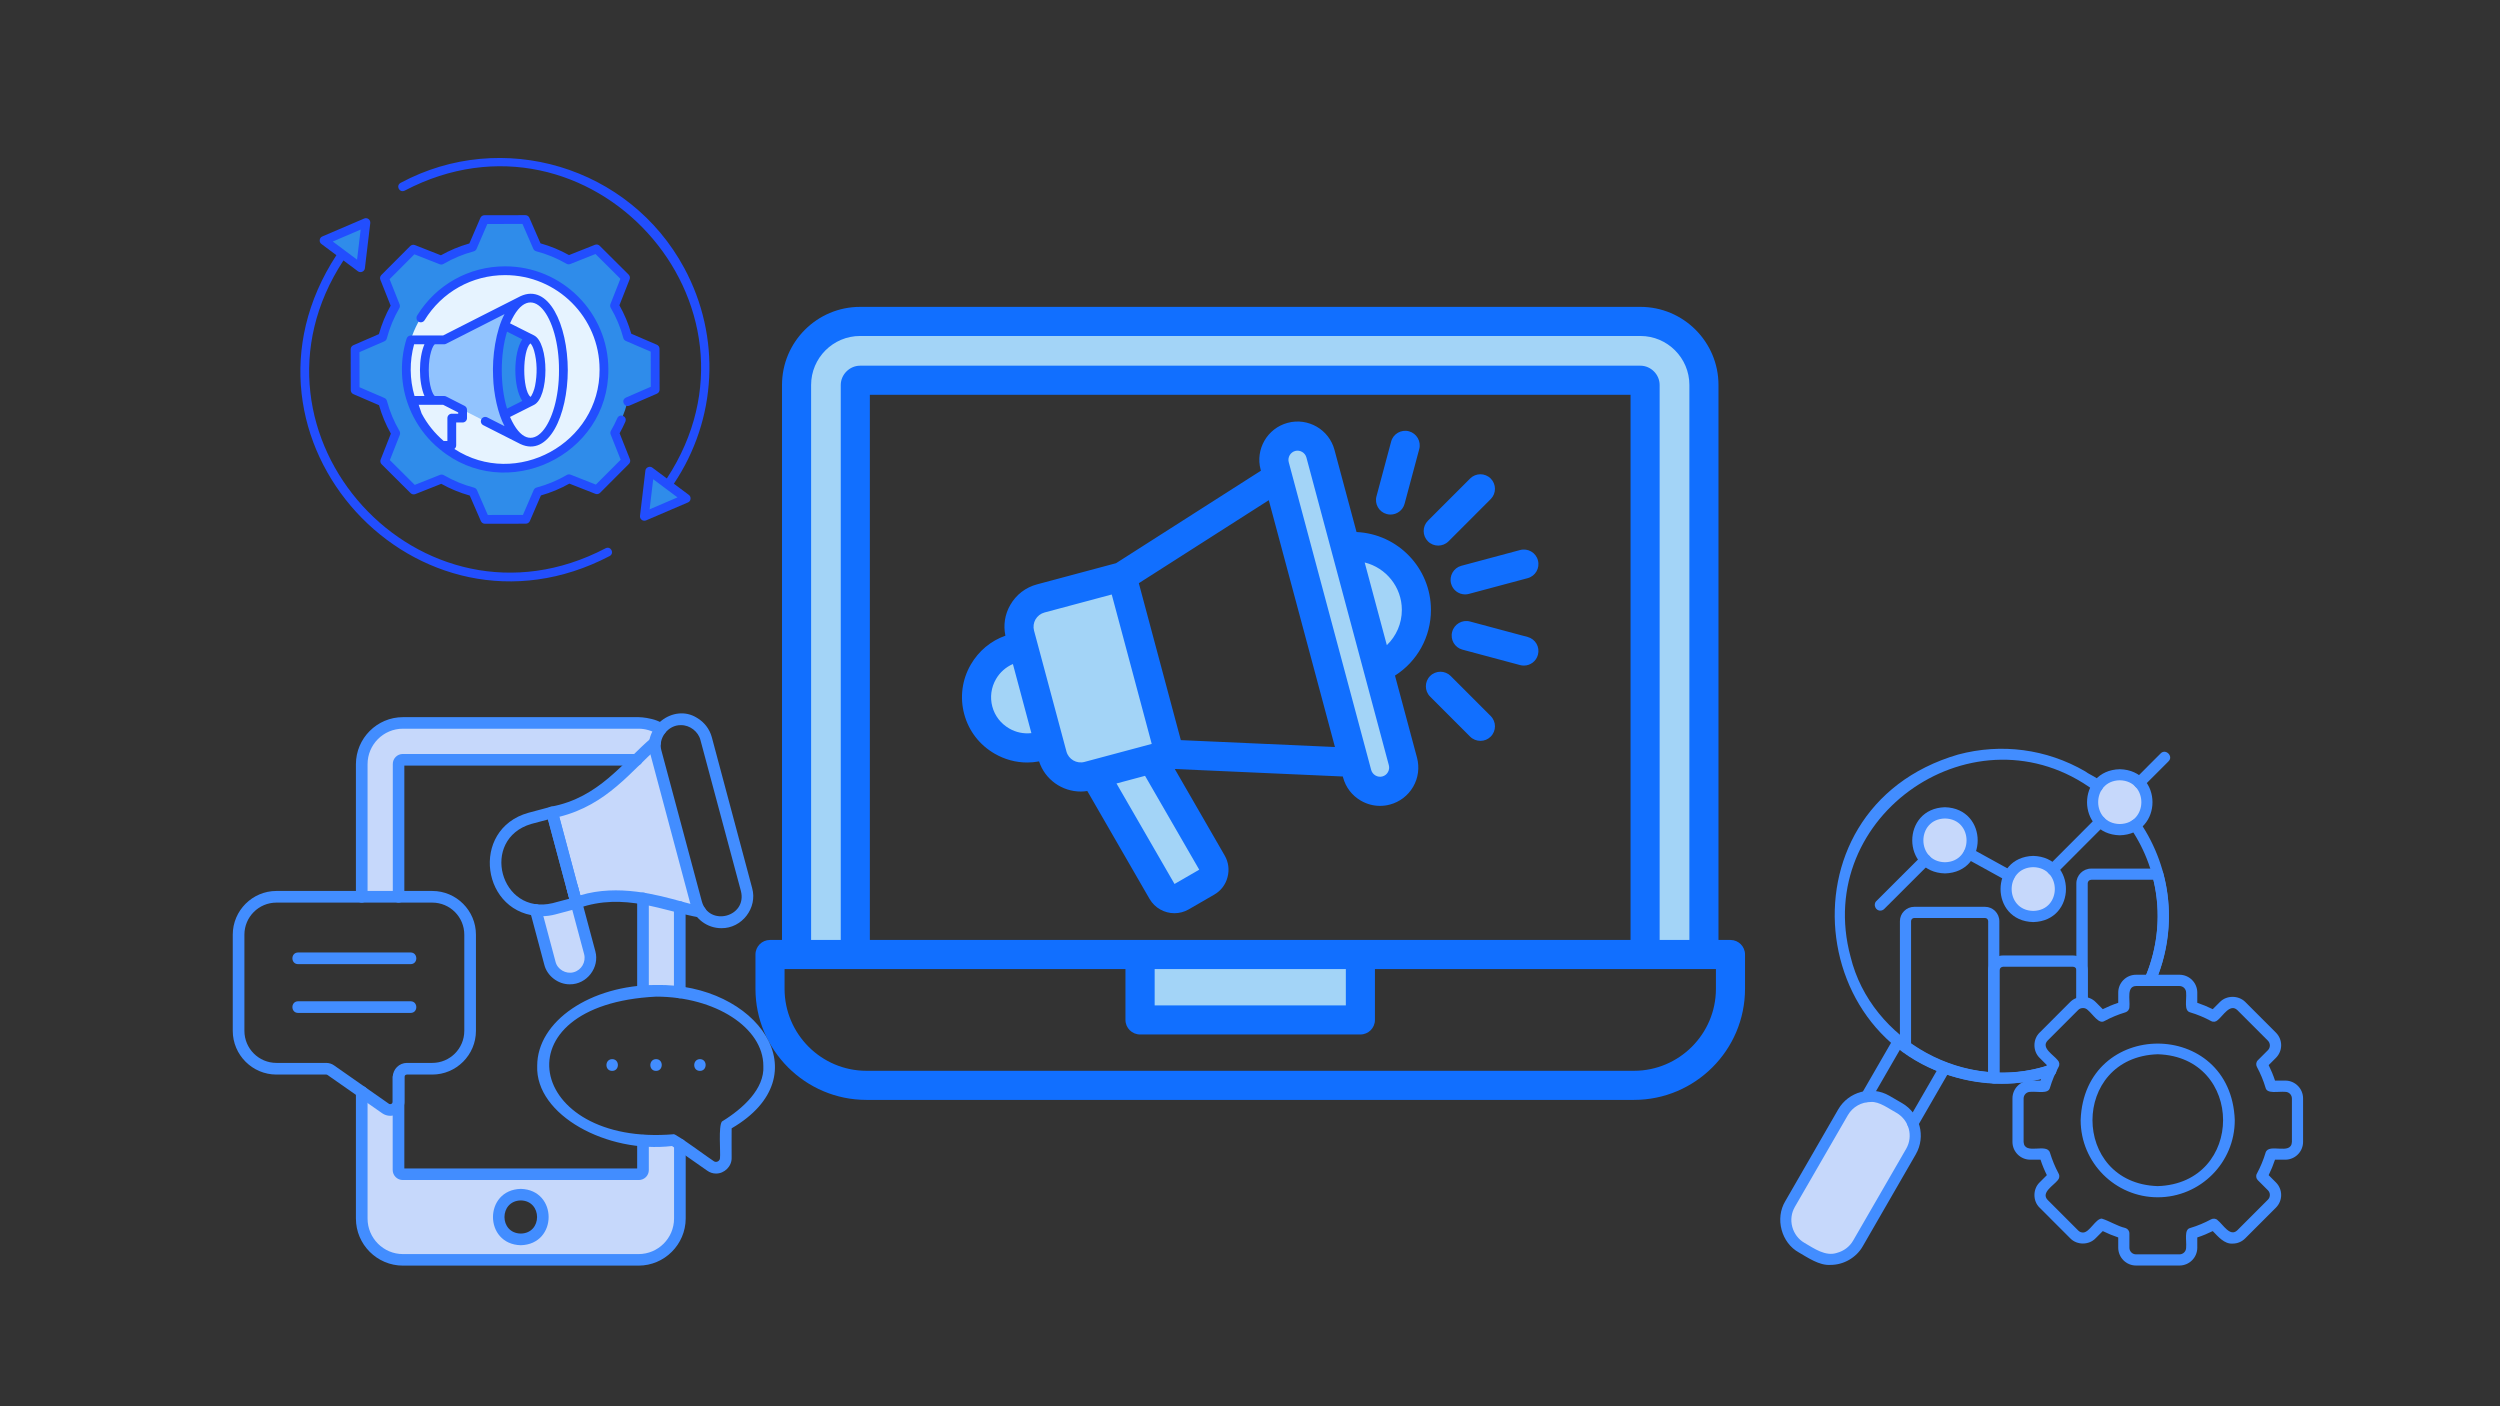 <svg xmlns="http://www.w3.org/2000/svg" xmlns:xlink="http://www.w3.org/1999/xlink" width="1920" zoomAndPan="magnify" viewBox="0 0 1440 810" height="1080" preserveAspectRatio="xMidYMid meet" version="1.0"><rect x="0" y="0" width="1440" height="810" fill="#333333" stroke="none"/><defs><clipPath id="f0ab06c0ef"><path d="M 435.141 176.402 L 1005.141 176.402 L 1005.141 633.902 L 435.141 633.902 Z M 435.141 176.402 " clip-rule="nonzero"/></clipPath><clipPath id="e25548d396"><path d="M 1159 561 L 1326.582 561 L 1326.582 729 L 1159 729 Z M 1159 561 " clip-rule="nonzero"/></clipPath><clipPath id="bc39f8a013"><path d="M 134.055 513 L 275 513 L 275 643 L 134.055 643 Z M 134.055 513 " clip-rule="nonzero"/></clipPath></defs><path fill="#a3d4f7" d="M 495.398 215.113 C 491.852 215.113 488.746 218.199 488.746 221.75 L 488.746 545.883 L 462.727 545.883 L 462.727 221.75 C 462.727 203.73 477.375 189.055 495.398 189.055 L 944.883 189.055 C 962.906 189.055 977.555 203.73 977.555 221.75 L 977.555 545.883 L 951.484 545.883 L 951.484 221.75 C 951.484 218.207 948.438 215.113 944.883 215.113 Z M 779.672 553.711 L 779.672 583.566 L 660.613 583.566 L 660.613 553.711 Z M 787.133 319.648 L 779.781 317.824 L 796.449 380.059 L 801.906 374.836 C 808.332 368.688 811.93 360.215 811.93 351.309 C 811.93 336.309 801.652 323.242 787.133 319.648 Z M 594.57 426.719 L 599.742 426.145 L 586.406 376.309 L 581.645 378.383 C 576.664 380.551 572.523 384.219 569.805 388.934 C 566.445 394.762 565.52 401.621 567.25 408.121 C 568.988 414.656 573.238 420.094 579.082 423.473 C 583.785 426.195 589.176 427.32 594.57 426.719 Z M 661.703 441.676 L 636.312 448.473 L 674.887 515.273 L 696.859 502.574 Z M 625.809 443.184 L 668.871 431.656 L 643.523 336.957 L 600.461 348.484 C 597.145 349.371 594.34 351.547 592.598 354.504 L 592.547 354.59 C 590.879 357.57 590.402 361.074 591.289 364.379 L 609.949 434.008 C 611.789 440.875 618.938 445.023 625.809 443.184 Z M 737.988 267.367 L 785.484 444.664 C 786.152 447.156 787.809 449.266 790.035 450.559 C 792.281 451.859 794.945 452.223 797.453 451.543 C 799.953 450.867 802.09 449.211 803.352 446.945 C 804.598 444.711 804.957 442.094 804.293 439.621 L 756.801 262.324 C 755.426 257.199 750.012 254.051 744.891 255.43 C 739.746 256.809 736.609 262.219 737.988 267.367 Z M 737.988 267.367 " fill-opacity="1" fill-rule="evenodd"/><g clip-path="url(#f0ab06c0ef)"><path fill="#116fff" d="M 822.484 311.805 C 819.215 308.527 819.215 303.219 822.484 299.941 L 846.785 275.629 C 850.051 272.355 855.375 272.355 858.645 275.629 C 861.914 278.906 861.914 284.215 858.645 287.488 L 834.344 311.805 C 832.711 313.445 830.547 314.262 828.387 314.262 C 826.277 314.262 824.117 313.445 822.484 311.805 Z M 841.723 325.898 L 875.566 316.82 C 880.047 315.625 884.684 318.273 885.844 322.758 C 887.055 327.227 884.422 331.82 879.941 333.02 L 846.098 342.082 C 845.359 342.285 844.621 342.375 843.887 342.375 C 840.195 342.375 836.82 339.902 835.82 336.156 C 834.605 331.688 837.297 327.094 841.723 325.898 Z M 792.859 285.836 L 801.293 254.359 C 802.453 249.879 807.09 247.227 811.57 248.422 C 816 249.629 818.688 254.223 817.477 258.695 L 809.043 290.172 C 808.039 293.918 804.668 296.387 800.926 296.387 C 800.238 296.387 799.5 296.297 798.762 296.098 C 794.281 294.902 791.645 290.305 792.859 285.836 Z M 858.645 412.43 C 861.914 415.703 861.914 421.016 858.645 424.289 C 857.012 425.922 854.902 426.738 852.742 426.738 C 850.582 426.738 848.418 425.922 846.785 424.289 L 823.75 401.238 C 820.48 397.965 820.48 392.652 823.75 389.379 C 827.016 386.105 832.344 386.105 835.609 389.379 Z M 885.844 377.16 C 884.844 380.906 881.469 383.375 877.781 383.375 C 877.043 383.375 876.305 383.289 875.566 383.086 L 842.355 374.188 C 837.875 372.992 835.238 368.398 836.453 363.926 C 837.664 359.457 842.25 356.793 846.73 357.988 L 879.941 366.898 C 884.422 368.094 887.059 372.688 885.844 377.16 Z M 799.449 444.766 C 800.133 443.535 800.344 442.117 799.977 440.777 L 752.48 263.48 C 751.742 260.719 748.789 259.008 746.051 259.746 C 743.258 260.496 741.57 263.445 742.309 266.207 L 789.801 443.504 C 790.172 444.844 791.066 445.988 792.281 446.691 C 793.492 447.395 794.914 447.594 796.285 447.227 C 797.602 446.867 798.762 445.996 799.449 444.766 Z M 680.16 426.312 L 655.965 335.926 L 730.816 288.113 L 768.926 430.277 Z M 676.523 509.164 L 643.102 451.281 L 659.547 446.879 L 690.754 500.938 Z M 614.266 432.852 C 615.48 437.379 620.172 440.074 624.652 438.867 L 663.395 428.492 L 640.359 342.43 L 601.613 352.805 C 599.453 353.387 597.609 354.805 596.449 356.773 C 595.34 358.754 595.023 361.043 595.605 363.223 Z M 581.32 419.605 C 576.473 416.812 572.992 412.328 571.57 406.973 C 570.145 401.629 570.887 396.02 573.68 391.168 C 575.945 387.242 579.371 384.25 583.43 382.48 L 594.078 422.277 C 589.648 422.77 585.223 421.875 581.32 419.605 Z M 807.461 351.309 C 807.461 359.152 804.246 366.41 798.816 371.605 L 786.059 323.984 C 798.34 327.027 807.461 338.117 807.461 351.309 Z M 803.508 389.145 C 816.316 380.996 824.223 366.887 824.223 351.309 C 824.223 327.227 805.195 307.531 781.367 306.457 L 768.664 259.141 C 765.555 247.406 753.43 240.418 741.727 243.547 C 741.727 243.559 741.676 243.559 741.676 243.559 C 729.973 246.703 722.961 258.805 726.125 270.543 L 726.281 271.125 L 642.836 324.402 L 597.293 336.605 C 590.758 338.352 585.328 342.531 581.953 348.391 C 578.789 353.82 577.84 360.07 579.105 366.152 C 570.727 369.125 563.715 374.949 559.18 382.785 C 554.121 391.504 552.801 401.641 555.387 411.312 C 557.969 420.992 564.188 429.094 572.938 434.125 C 578.738 437.492 585.168 439.203 591.703 439.203 C 593.973 439.203 596.238 438.988 598.504 438.562 C 601.93 449.074 611.789 455.926 622.488 455.926 C 623.754 455.926 625.02 455.824 626.285 455.621 L 662.129 517.75 C 665.188 523.047 670.773 526.012 676.469 526.012 C 679.262 526.012 682.109 525.305 684.691 523.809 L 699.348 515.336 C 703.195 513.137 705.938 509.57 707.043 505.301 C 708.203 501.027 707.621 496.578 705.41 492.758 L 676.68 442.945 L 773.461 447.262 L 773.617 447.844 C 775.148 453.523 778.785 458.262 783.898 461.211 C 787.324 463.18 791.066 464.184 794.914 464.184 C 796.812 464.184 798.711 463.941 800.605 463.426 C 806.25 461.914 811.047 458.258 813.996 453.152 C 816.949 448.043 817.688 442.109 816.211 436.441 Z M 988.371 569.551 C 988.371 595.594 967.18 616.777 941.141 616.777 L 499.09 616.777 C 473.102 616.777 451.91 595.594 451.91 569.551 L 451.91 558.18 L 648.266 558.18 L 648.266 587.477 C 648.266 592.117 652.062 595.863 656.699 595.863 L 783.578 595.863 C 788.219 595.863 791.961 592.117 791.961 587.477 L 791.961 558.18 L 988.371 558.18 Z M 501.039 541.414 L 939.191 541.414 L 939.191 227.406 L 501.039 227.406 Z M 665.082 558.18 L 665.082 579.094 L 775.199 579.094 L 775.199 558.18 Z M 467.199 221.75 L 467.199 541.414 L 484.277 541.414 L 484.277 221.75 C 484.277 215.727 489.391 210.641 495.398 210.641 L 944.883 210.641 C 950.891 210.641 955.953 215.727 955.953 221.75 L 955.953 541.414 L 973.086 541.414 L 973.086 221.75 C 973.086 206.191 960.434 193.527 944.883 193.527 L 495.398 193.527 C 479.848 193.527 467.199 206.191 467.199 221.75 Z M 996.754 541.414 L 989.848 541.414 L 989.848 221.75 C 989.848 196.934 969.656 176.758 944.883 176.758 L 495.398 176.758 C 470.625 176.758 450.434 196.934 450.434 221.75 L 450.434 541.414 L 443.527 541.414 C 438.891 541.414 435.148 545.168 435.148 549.797 L 435.148 569.547 C 435.148 604.836 463.824 633.543 499.09 633.543 L 941.141 633.543 C 976.406 633.543 1005.133 604.836 1005.133 569.547 L 1005.133 549.797 C 1005.133 545.168 1001.391 541.414 996.754 541.414 Z M 996.754 541.414 " fill-opacity="1" fill-rule="evenodd"/></g><path fill="#2f8cea" d="M 377.344 224.426 L 377.309 200.887 L 361.438 194.043 C 359.738 187.652 357.195 181.609 353.93 176.035 L 360.262 159.961 L 343.574 143.34 L 327.504 149.719 C 321.914 146.473 315.855 143.953 309.453 142.277 L 302.555 126.445 L 278.988 126.48 L 272.141 142.336 C 265.742 144.031 259.691 146.574 254.113 149.836 L 238.023 143.508 L 221.387 160.184 L 227.77 176.238 C 224.523 181.82 222 187.875 220.32 194.27 L 204.473 201.16 L 204.512 224.703 L 220.379 231.543 C 222.078 237.934 224.621 243.977 227.887 249.551 L 221.555 265.625 L 238.246 282.246 L 254.316 275.867 C 259.906 279.113 265.965 281.633 272.367 283.309 L 279.266 299.141 L 302.828 299.105 L 309.676 283.25 C 316.074 281.555 322.125 279.012 327.703 275.75 L 343.797 282.078 L 360.43 265.402 L 354.047 249.348 C 357.297 243.766 359.82 237.711 361.496 231.316 Z M 377.344 224.426 " fill-opacity="1" fill-rule="nonzero"/><path fill="#e6f3ff" d="M 347.836 212.793 C 347.836 214.656 347.746 216.516 347.562 218.367 C 347.379 220.223 347.105 222.062 346.742 223.887 C 346.379 225.715 345.926 227.52 345.387 229.301 C 344.844 231.086 344.215 232.836 343.504 234.555 C 342.789 236.277 341.992 237.957 341.113 239.602 C 340.234 241.242 339.277 242.84 338.242 244.387 C 337.207 245.938 336.098 247.43 334.914 248.871 C 333.73 250.312 332.48 251.688 331.164 253.008 C 329.844 254.324 328.465 255.574 327.023 256.754 C 325.582 257.938 324.086 259.043 322.535 260.078 C 320.984 261.113 319.391 262.07 317.746 262.949 C 316.102 263.824 314.418 264.621 312.695 265.336 C 310.973 266.047 309.219 266.672 307.434 267.215 C 305.648 267.754 303.844 268.207 302.016 268.57 C 300.188 268.934 298.344 269.207 296.488 269.391 C 294.633 269.57 292.773 269.664 290.91 269.664 C 289.043 269.664 287.184 269.57 285.328 269.391 C 283.473 269.207 281.633 268.934 279.805 268.57 C 277.977 268.207 276.168 267.754 274.383 267.215 C 272.602 266.672 270.848 266.047 269.125 265.336 C 267.402 264.621 265.719 263.824 264.074 262.949 C 262.43 262.07 260.832 261.113 259.281 260.078 C 257.73 259.043 256.234 257.938 254.793 256.754 C 253.355 255.574 251.973 254.324 250.656 253.008 C 249.336 251.688 248.086 250.312 246.902 248.871 C 245.723 247.43 244.613 245.938 243.574 244.387 C 242.539 242.84 241.582 241.242 240.703 239.602 C 239.824 237.957 239.027 236.277 238.316 234.555 C 237.602 232.836 236.973 231.086 236.434 229.301 C 235.891 227.52 235.441 225.715 235.074 223.887 C 234.711 222.062 234.438 220.223 234.258 218.367 C 234.074 216.516 233.98 214.656 233.98 212.793 C 233.98 210.93 234.074 209.074 234.258 207.219 C 234.438 205.367 234.711 203.523 235.074 201.699 C 235.441 199.871 235.891 198.066 236.434 196.285 C 236.973 194.504 237.602 192.75 238.316 191.031 C 239.027 189.309 239.824 187.629 240.703 185.984 C 241.582 184.344 242.539 182.746 243.574 181.199 C 244.613 179.648 245.723 178.156 246.902 176.715 C 248.086 175.277 249.336 173.898 250.656 172.578 C 251.973 171.262 253.355 170.016 254.797 168.832 C 256.234 167.652 257.73 166.543 259.281 165.508 C 260.832 164.473 262.43 163.516 264.074 162.637 C 265.719 161.762 267.402 160.965 269.125 160.254 C 270.848 159.539 272.602 158.914 274.383 158.371 C 276.168 157.832 277.977 157.379 279.805 157.016 C 281.633 156.652 283.473 156.379 285.328 156.195 C 287.184 156.016 289.043 155.922 290.91 155.922 C 292.773 155.922 294.633 156.016 296.488 156.195 C 298.344 156.379 300.188 156.652 302.016 157.016 C 303.844 157.379 305.648 157.832 307.434 158.371 C 309.219 158.914 310.973 159.539 312.695 160.254 C 314.418 160.965 316.102 161.762 317.746 162.637 C 319.391 163.516 320.984 164.473 322.535 165.508 C 324.086 166.543 325.582 167.652 327.023 168.832 C 328.465 170.016 329.844 171.262 331.164 172.578 C 332.48 173.898 333.73 175.277 334.914 176.715 C 336.098 178.156 337.207 179.648 338.242 181.199 C 339.277 182.746 340.234 184.344 341.113 185.984 C 341.992 187.629 342.789 189.309 343.504 191.031 C 344.215 192.75 344.844 194.504 345.387 196.285 C 345.926 198.066 346.379 199.871 346.742 201.699 C 347.105 203.523 347.379 205.367 347.562 207.219 C 347.746 209.074 347.836 210.93 347.836 212.793 Z M 347.836 212.793 " fill-opacity="1" fill-rule="nonzero"/><path fill="#91c3fe" d="M 300.641 172.953 L 255.762 195.762 L 236.582 195.762 C 234.895 201.141 233.98 206.859 233.98 212.793 C 233.98 219.02 234.996 225.004 236.848 230.609 L 255.762 230.609 L 300.641 253.418 Z M 300.641 172.953 " fill-opacity="1" fill-rule="nonzero"/><path fill="#e6f3ff" d="M 324.465 213.184 C 324.465 214.547 324.438 215.906 324.375 217.262 C 324.312 218.617 324.223 219.961 324.102 221.297 C 323.98 222.633 323.828 223.949 323.648 225.254 C 323.465 226.559 323.258 227.836 323.02 229.094 C 322.781 230.352 322.516 231.582 322.223 232.785 C 321.926 233.984 321.605 235.152 321.262 236.281 C 320.914 237.414 320.543 238.508 320.148 239.559 C 319.754 240.613 319.336 241.621 318.895 242.582 C 318.457 243.547 317.996 244.457 317.512 245.324 C 317.031 246.188 316.531 246.996 316.016 247.754 C 315.496 248.508 314.961 249.207 314.414 249.852 C 313.863 250.492 313.301 251.074 312.727 251.594 C 312.152 252.117 311.566 252.574 310.969 252.969 C 310.371 253.363 309.77 253.695 309.16 253.961 C 308.547 254.227 307.934 254.426 307.312 254.559 C 306.691 254.691 306.07 254.758 305.449 254.758 C 304.824 254.758 304.203 254.691 303.586 254.559 C 302.965 254.426 302.348 254.227 301.738 253.961 C 301.129 253.695 300.523 253.363 299.926 252.969 C 299.332 252.574 298.746 252.117 298.172 251.594 C 297.594 251.074 297.031 250.492 296.484 249.852 C 295.934 249.207 295.398 248.508 294.883 247.754 C 294.363 246.996 293.863 246.188 293.383 245.324 C 292.902 244.457 292.441 243.547 292 242.582 C 291.559 241.621 291.141 240.613 290.746 239.559 C 290.352 238.508 289.98 237.414 289.637 236.281 C 289.289 235.152 288.969 233.984 288.676 232.785 C 288.383 231.582 288.117 230.352 287.879 229.094 C 287.641 227.836 287.43 226.559 287.25 225.254 C 287.066 223.949 286.918 222.633 286.797 221.297 C 286.676 219.961 286.582 218.617 286.523 217.262 C 286.461 215.906 286.43 214.547 286.43 213.184 C 286.43 211.824 286.461 210.465 286.523 209.109 C 286.582 207.754 286.676 206.41 286.797 205.074 C 286.918 203.738 287.066 202.422 287.25 201.117 C 287.43 199.812 287.641 198.535 287.879 197.277 C 288.117 196.02 288.383 194.789 288.676 193.586 C 288.969 192.387 289.289 191.219 289.637 190.09 C 289.98 188.957 290.352 187.863 290.746 186.812 C 291.141 185.758 291.559 184.75 292 183.789 C 292.441 182.824 292.902 181.914 293.383 181.047 C 293.863 180.184 294.363 179.375 294.883 178.617 C 295.398 177.863 295.934 177.164 296.484 176.52 C 297.031 175.879 297.594 175.297 298.172 174.777 C 298.746 174.254 299.332 173.797 299.926 173.402 C 300.523 173.008 301.129 172.676 301.738 172.41 C 302.348 172.145 302.965 171.945 303.586 171.812 C 304.203 171.68 304.824 171.613 305.449 171.613 C 306.07 171.613 306.691 171.68 307.312 171.812 C 307.934 171.945 308.547 172.145 309.16 172.41 C 309.77 172.676 310.371 173.008 310.969 173.402 C 311.566 173.797 312.152 174.254 312.727 174.777 C 313.301 175.297 313.863 175.879 314.414 176.52 C 314.961 177.164 315.496 177.863 316.016 178.617 C 316.531 179.375 317.031 180.184 317.512 181.047 C 317.996 181.914 318.457 182.824 318.895 183.789 C 319.336 184.75 319.754 185.758 320.148 186.812 C 320.543 187.863 320.914 188.957 321.262 190.09 C 321.605 191.219 321.926 192.387 322.223 193.586 C 322.516 194.789 322.781 196.02 323.02 197.277 C 323.258 198.535 323.465 199.812 323.648 201.117 C 323.828 202.422 323.98 203.738 324.102 205.074 C 324.223 206.41 324.312 207.754 324.375 209.109 C 324.438 210.465 324.465 211.824 324.465 213.184 Z M 324.465 213.184 " fill-opacity="1" fill-rule="nonzero"/><path fill="#2f8cea" d="M 311.555 213.184 C 311.555 204.07 309.254 196.562 306.27 195.379 L 306.27 195.359 L 290.52 187.441 C 287.961 194.523 286.43 203.461 286.43 213.184 C 286.43 222.91 287.961 231.848 290.52 238.93 L 306.27 231.012 L 306.27 230.992 C 309.254 229.809 311.555 222.297 311.555 213.184 Z M 311.555 213.184 " fill-opacity="1" fill-rule="nonzero"/><path fill="#e6f3ff" d="M 311.555 213.184 C 311.555 214.367 311.516 215.535 311.438 216.695 C 311.359 217.852 311.242 218.977 311.09 220.07 C 310.938 221.16 310.75 222.195 310.527 223.18 C 310.305 224.16 310.051 225.07 309.766 225.902 C 309.484 226.738 309.176 227.484 308.84 228.141 C 308.508 228.797 308.156 229.352 307.785 229.805 C 307.414 230.254 307.031 230.598 306.641 230.828 C 306.246 231.059 305.848 231.172 305.449 231.172 C 305.047 231.172 304.648 231.059 304.258 230.828 C 303.863 230.598 303.48 230.254 303.109 229.805 C 302.742 229.352 302.391 228.797 302.055 228.141 C 301.723 227.484 301.414 226.738 301.129 225.902 C 300.848 225.07 300.594 224.16 300.371 223.18 C 300.148 222.195 299.961 221.16 299.805 220.07 C 299.652 218.977 299.535 217.852 299.457 216.695 C 299.379 215.535 299.34 214.367 299.34 213.184 C 299.34 212.004 299.379 210.836 299.457 209.676 C 299.535 208.52 299.652 207.395 299.805 206.301 C 299.961 205.211 300.148 204.176 300.371 203.191 C 300.594 202.211 300.848 201.301 301.129 200.469 C 301.414 199.633 301.723 198.887 302.055 198.23 C 302.391 197.574 302.742 197.02 303.109 196.566 C 303.48 196.117 303.863 195.773 304.258 195.543 C 304.648 195.312 305.047 195.199 305.449 195.199 C 305.848 195.199 306.246 195.312 306.641 195.543 C 307.031 195.773 307.414 196.117 307.785 196.566 C 308.156 197.02 308.508 197.574 308.84 198.23 C 309.176 198.887 309.484 199.633 309.766 200.469 C 310.051 201.301 310.305 202.211 310.527 203.191 C 310.75 204.176 310.938 205.211 311.09 206.301 C 311.242 207.395 311.359 208.52 311.438 209.676 C 311.516 210.836 311.555 212.004 311.555 213.184 Z M 311.555 213.184 " fill-opacity="1" fill-rule="nonzero"/><path fill="#e6f3ff" d="M 255.762 230.609 L 237.582 230.609 L 240.496 239.203 C 244.004 245.871 248.789 251.762 254.539 256.539 L 260.184 256.539 L 260.184 240.809 L 266.414 240.809 L 266.414 236.023 Z M 255.762 230.609 " fill-opacity="1" fill-rule="nonzero"/><path fill="#e6f3ff" d="M 236.848 230.609 L 250.309 230.609 C 247.039 230.609 244.391 222.809 244.391 213.184 C 244.391 203.562 247.039 195.762 250.309 195.762 L 236.582 195.762 C 234.895 201.141 233.98 206.859 233.98 212.793 C 233.98 219.02 234.996 225.004 236.848 230.609 Z M 236.848 230.609 " fill-opacity="1" fill-rule="nonzero"/><path fill="#2f8cea" d="M 394.672 285.07 L 376.184 271.258 C 374.887 270.227 372.785 271.121 372.641 272.777 C 372.641 272.777 369.91 295.676 369.91 295.676 C 369.727 296.957 370.832 298.195 372.121 298.164 C 372.418 298.164 372.719 298.105 373 297.984 L 394.215 288.898 C 395.762 288.289 396.035 286.023 394.672 285.07 Z M 394.672 285.07 " fill-opacity="1" fill-rule="nonzero"/><path fill="#2f8cea" d="M 210.566 127.863 C 209.945 127.395 209.117 127.297 208.398 127.605 L 187.574 136.523 C 186.055 137.121 185.789 139.344 187.125 140.281 L 205.273 153.836 C 205.656 154.125 206.117 154.273 206.582 154.273 C 207.66 154.289 208.641 153.422 208.75 152.348 C 208.75 152.348 211.43 129.871 211.43 129.871 C 211.523 129.094 211.195 128.332 210.566 127.863 Z M 210.566 127.863 " fill-opacity="1" fill-rule="nonzero"/><path fill="#224efe" d="M 394.16 154.453 C 362.648 95.898 289.324 73.871 230.711 105.348 C 227.832 107.004 230.098 111.297 233.105 109.801 C 339.391 54.102 449.773 175.398 384.09 275.59 L 375.766 269.371 C 374.293 268.195 371.902 269.215 371.738 271.098 C 371.738 271.098 368.637 297.117 368.637 297.117 C 368.531 298.016 368.91 298.902 369.637 299.441 C 370.359 299.984 371.32 300.098 372.148 299.742 L 396.258 289.414 C 398.016 288.727 398.324 286.152 396.777 285.066 C 396.777 285.066 388.148 278.621 388.148 278.621 C 413.094 241.375 415.457 194.031 394.16 154.453 Z M 374.18 293.367 L 376.246 276.043 L 383.25 281.273 C 383.25 281.277 383.254 281.277 383.254 281.281 C 383.258 281.281 390.234 286.492 390.234 286.492 Z M 374.18 293.367 " fill-opacity="1" fill-rule="nonzero"/><path fill="#224efe" d="M 348.809 315.809 C 242.492 371.5 132.152 250.211 197.824 150.02 L 206.148 156.242 C 207.629 157.414 210.012 156.395 210.176 154.516 C 210.176 154.516 213.277 128.492 213.277 128.492 C 213.383 127.594 213.004 126.711 212.281 126.168 C 211.559 125.629 210.602 125.512 209.77 125.871 L 185.656 136.195 C 183.902 136.887 183.59 139.461 185.141 140.543 C 185.141 140.543 193.766 146.988 193.766 146.988 C 124.852 252.535 240.531 378.148 351.207 320.262 C 354.086 318.609 351.812 314.312 348.809 315.809 Z M 207.734 132.242 L 205.668 149.57 L 198.664 144.336 C 198.664 144.332 198.66 144.332 198.656 144.328 L 191.68 139.117 Z M 207.734 132.242 " fill-opacity="1" fill-rule="nonzero"/><path fill="#224efe" d="M 356.898 249.559 C 358.113 247.387 359.223 245.145 360.211 242.883 C 361.465 239.793 356.977 237.84 355.57 240.867 C 354.496 243.328 353.266 245.758 351.91 248.094 C 351.52 248.762 351.457 249.574 351.746 250.297 L 357.516 264.809 L 343.227 279.129 L 328.68 273.41 C 327.957 273.129 327.145 273.191 326.477 273.582 C 321.023 276.77 315.168 279.203 309.078 280.82 C 308.328 281.02 307.711 281.551 307.402 282.262 L 301.211 296.594 L 280.973 296.625 L 274.734 282.312 C 274.426 281.602 273.809 281.074 273.059 280.879 C 266.961 279.281 261.098 276.863 255.637 273.695 C 254.965 273.305 254.152 273.246 253.43 273.531 L 238.902 279.297 L 224.566 265.02 L 230.289 250.488 C 230.574 249.77 230.512 248.957 230.121 248.285 C 226.93 242.84 224.492 236.992 222.875 230.906 C 222.676 230.156 222.145 229.539 221.434 229.234 L 207.086 223.051 L 207.055 202.828 L 221.379 196.602 C 222.09 196.289 222.621 195.672 222.816 194.922 C 224.414 188.832 226.836 182.977 230.008 177.52 C 230.398 176.848 230.457 176.035 230.172 175.316 L 224.402 160.805 L 238.691 146.484 L 253.234 152.199 C 253.957 152.484 254.77 152.422 255.441 152.031 C 260.895 148.844 266.746 146.406 272.84 144.789 C 273.59 144.594 274.207 144.062 274.512 143.348 L 280.703 129.02 L 300.945 128.988 L 307.18 143.297 C 307.488 144.008 308.109 144.539 308.859 144.734 C 314.957 146.332 320.816 148.746 326.281 151.918 C 326.953 152.305 327.766 152.363 328.484 152.078 L 343.012 146.316 L 357.348 160.59 L 351.625 175.121 C 351.34 175.844 351.402 176.656 351.797 177.324 C 354.984 182.77 357.422 188.617 359.039 194.703 C 359.238 195.453 359.77 196.07 360.484 196.379 L 374.828 202.562 L 374.859 222.781 L 360.535 229.012 C 357.516 230.41 359.453 234.902 362.555 233.645 C 362.555 233.645 378.402 226.754 378.402 226.754 C 379.328 226.352 379.926 225.441 379.926 224.434 L 379.887 200.895 C 379.887 199.887 379.285 198.977 378.359 198.574 L 363.605 192.215 C 361.988 186.512 359.695 181.016 356.781 175.844 L 362.664 160.898 C 363.035 159.961 362.812 158.895 362.098 158.184 L 345.41 141.562 C 344.695 140.852 343.625 140.629 342.688 141.004 L 327.746 146.934 C 322.559 144.035 317.051 141.762 311.336 140.168 L 304.922 125.445 C 304.52 124.523 303.609 123.93 302.602 123.93 C 302.602 123.926 279.035 123.969 279.035 123.965 C 278.023 123.969 277.113 124.566 276.715 125.492 L 270.348 140.23 C 264.641 141.848 259.137 144.137 253.957 147.051 L 239 141.168 C 238.059 140.801 236.992 141.023 236.277 141.738 L 219.645 158.41 C 218.93 159.121 218.711 160.191 219.086 161.129 L 225.016 176.055 C 222.117 181.234 219.844 186.738 218.246 192.449 L 203.512 198.855 C 202.586 199.258 201.988 200.172 201.992 201.176 L 202.027 224.719 C 202.031 225.727 202.629 226.637 203.559 227.035 L 218.312 233.395 C 219.926 239.098 222.219 244.594 225.137 249.77 L 219.25 264.715 C 218.879 265.652 219.105 266.719 219.816 267.43 L 236.508 284.047 C 237.223 284.762 238.289 284.98 239.227 284.605 L 254.168 278.68 C 259.355 281.578 264.867 283.848 270.582 285.445 L 276.992 300.164 C 277.395 301.086 278.309 301.684 279.312 301.684 C 279.312 301.684 302.883 301.645 302.883 301.645 C 303.891 301.645 304.801 301.043 305.203 300.117 L 311.566 285.379 C 317.277 283.766 322.777 281.477 327.957 278.562 L 342.918 284.441 C 343.859 284.812 344.926 284.586 345.637 283.875 L 362.273 267.199 C 362.984 266.488 363.203 265.418 362.832 264.484 Z M 356.898 249.559 " fill-opacity="1" fill-rule="nonzero"/><path fill="#224efe" d="M 284.035 217.125 C 284.32 226.746 286.77 238.316 290.613 245.473 L 280.648 240.406 C 279.402 239.777 277.883 240.27 277.25 241.516 C 276.617 242.758 277.105 244.273 278.348 244.906 C 284.223 247.895 299.574 255.734 299.727 255.75 C 315.984 263.434 326.98 239.379 327.047 213.199 C 326.977 187.012 316.008 163.004 299.75 170.633 C 299.605 170.633 255.367 193.188 255.203 193.246 C 252.012 193.246 240.039 193.246 236.629 193.246 C 235.492 193.242 234.48 194.023 234.191 195.105 C 230.492 206.891 230.617 219.852 234.555 231.562 C 235.547 234.527 236.762 237.387 238.188 240.125 C 241.879 247.23 246.941 253.582 253.191 258.648 C 291.176 290.414 350.641 262.754 350.414 212.805 C 350.414 180.055 323.742 153.406 290.957 153.406 C 270.145 153.406 251.211 163.984 240.293 181.707 C 239.602 182.828 239.801 184.352 240.855 185.141 C 242.066 186.055 243.77 185.711 244.543 184.449 C 254.527 168.18 271.879 158.465 290.957 158.465 C 320.953 158.465 345.355 182.84 345.355 212.805 C 345.617 255.418 297.223 281.715 261.715 258.594 C 262.348 258.133 262.762 257.395 262.762 256.551 L 262.762 243.352 L 266.465 243.352 C 267.863 243.352 268.996 242.219 268.996 240.82 L 268.996 236.059 C 268.996 235.301 268.66 234.582 268.082 234.098 C 267.938 233.977 267.785 233.871 267.609 233.781 L 256.957 228.367 C 256.602 228.188 256.207 228.094 255.809 228.094 L 250.449 228.094 C 249.418 227.523 246.969 222.449 246.969 213.199 C 246.969 203.945 249.418 198.875 250.449 198.305 L 255.809 198.305 C 256.207 198.305 256.602 198.211 256.957 198.027 L 290.613 180.926 C 285.59 190.328 283.414 205.387 284.035 217.125 Z M 260.23 238.293 C 258.836 238.293 257.699 239.426 257.699 240.82 L 257.699 254.023 L 255.57 254.023 C 250.398 249.582 246.012 244.172 242.84 238.109 L 241.16 233.148 C 244.328 233.148 252.129 233.148 255.203 233.148 L 263.934 237.586 L 263.934 238.293 Z M 244.488 228.094 L 238.766 228.094 C 235.91 218.445 235.844 208 238.523 198.305 L 244.488 198.305 C 241.035 206.203 241.035 220.191 244.488 228.094 Z M 307.625 201.953 C 309.461 208.496 309.488 215.594 308.191 222.242 C 307.902 224.164 306.277 228.387 305.477 228.598 C 300.785 224.234 300.82 202.09 305.477 197.801 C 306.008 198.109 306.887 199.531 307.625 201.953 Z M 300.859 230.938 L 292.051 235.367 C 288.008 222.098 288.008 204.297 292.051 191.031 L 300.859 195.457 C 295.5 203.23 295.5 223.164 300.859 230.938 Z M 321.984 213.199 C 322.145 244.223 305.652 267.305 293.77 240.164 L 307.402 233.309 C 316.418 229.188 316.441 197.238 307.402 193.086 L 293.77 186.234 C 305.652 159.094 322.141 182.168 321.984 213.199 Z M 321.984 213.199 " fill-opacity="1" fill-rule="nonzero"/><path fill="#c6d8fb" d="M 1101.777 647.086 C 1099.773 640.77 1092.105 637.051 1086.68 633.984 C 1078.008 628.969 1066.684 631.918 1061.609 640.711 L 1031.113 693.59 C 1026.043 702.324 1029.109 713.656 1037.84 718.672 L 1045.152 722.922 C 1053.883 727.996 1065.207 724.93 1070.223 716.195 L 1100.773 663.316 C 1103.664 658.18 1103.844 652.16 1101.777 647.086 Z M 1101.777 647.086 " fill-opacity="1" fill-rule="evenodd"/><path fill="#c6d8fb" d="M 1134.16 491.695 C 1145.133 467.559 1106.496 457.582 1104.492 484.023 C 1104.195 500.195 1126.789 505.742 1134.16 491.695 Z M 1134.16 491.695 " fill-opacity="1" fill-rule="evenodd"/><path fill="#c6d8fb" d="M 1171.145 496.238 C 1150.203 496.828 1150.324 527.398 1171.145 527.871 C 1192.023 527.398 1192.023 496.77 1171.145 496.238 Z M 1171.145 496.238 " fill-opacity="1" fill-rule="evenodd"/><path fill="#c6d8fb" d="M 1205.18 462.07 C 1205.531 482.844 1236.441 482.902 1236.793 462.07 C 1236.262 441.176 1205.711 441.234 1205.18 462.07 Z M 1205.18 462.07 " fill-opacity="1" fill-rule="evenodd"/><path fill="#428dff" d="M 1101.777 650.273 C 1099.359 650.332 1097.707 647.5 1099.004 645.434 L 1117.469 613.445 C 1119.473 609.785 1125.195 613.09 1123.012 616.691 C 1123.012 616.691 1104.551 648.68 1104.551 648.68 C 1103.961 649.742 1102.84 650.273 1101.777 650.273 Z M 1075.059 634.867 C 1072.641 634.93 1070.988 632.094 1072.285 630.031 L 1090.746 598.043 C 1092.754 594.383 1098.477 597.688 1096.293 601.289 C 1096.293 601.289 1077.828 633.273 1077.828 633.273 C 1077.301 634.336 1076.18 634.867 1075.059 634.867 Z M 1075.059 634.867 " fill-opacity="1" fill-rule="nonzero"/><path fill="#428dff" d="M 1152.859 624.188 C 1040.375 621.766 1019.848 466.141 1127.848 434.625 C 1152.742 427.957 1178.695 431.379 1200.992 444.246 C 1204.176 446.844 1213.613 449.617 1210.781 454.691 C 1209.719 456.109 1207.715 456.402 1206.301 455.398 C 1138.348 405 1043.914 469.387 1065.914 551.066 C 1077.77 599.637 1132.922 629.617 1180.168 613.504 C 1181.879 612.973 1183.648 613.918 1184.238 615.57 C 1184.77 617.281 1183.824 619.051 1182.176 619.645 C 1172.559 622.711 1162.711 624.188 1152.859 624.188 Z M 1238.387 567.887 C 1236.145 567.945 1234.492 565.465 1235.438 563.398 C 1247.707 534.953 1244.641 502.672 1227.18 477 C 1224.762 473.637 1230.188 469.859 1232.488 473.398 C 1251.188 500.902 1254.547 535.484 1241.336 565.938 C 1240.805 567.176 1239.625 567.887 1238.387 567.887 Z M 1238.387 567.887 " fill-opacity="1" fill-rule="nonzero"/><path fill="#428dff" d="M 1054.234 728.586 C 1047.984 729 1041.379 724.457 1036.188 721.445 C 1026.043 715.898 1022.324 701.852 1028.281 691.938 C 1028.281 691.938 1058.777 639.059 1058.777 639.059 C 1064.734 628.73 1077.949 625.191 1088.27 631.152 L 1095.586 635.398 C 1105.906 641.359 1109.445 654.582 1103.488 664.906 L 1072.992 717.785 C 1069.219 724.457 1061.844 728.645 1054.234 728.586 Z M 1077.535 634.75 C 1072.285 634.75 1067.211 637.465 1064.383 642.305 L 1033.828 695.184 C 1031.82 698.664 1031.289 702.738 1032.352 706.691 C 1033.414 710.586 1035.891 713.891 1039.371 715.898 C 1044.797 719.027 1051.523 723.926 1058.188 721.621 C 1062.082 720.562 1065.383 718.082 1067.391 714.602 L 1097.945 661.723 C 1102.133 654.461 1099.656 645.195 1092.398 641.008 C 1088.27 638.824 1082.371 634.277 1077.535 634.75 Z M 1077.535 634.75 " fill-opacity="1" fill-rule="nonzero"/><path fill="#428dff" d="M 1148.375 624.129 C 1129.5 623.301 1110.801 616.691 1095.645 605.48 C 1094.816 604.887 1094.348 603.887 1094.348 602.883 L 1094.348 530.586 C 1094.348 526.043 1098.062 522.324 1102.605 522.324 L 1143.363 522.324 C 1147.902 522.324 1151.621 526.043 1151.621 530.586 L 1151.621 620.941 C 1151.68 622.652 1150.145 624.188 1148.375 624.129 Z M 1100.773 601.23 C 1113.75 610.438 1129.266 616.102 1145.191 617.461 L 1145.191 530.586 C 1145.191 529.582 1144.363 528.758 1143.363 528.758 L 1102.605 528.758 C 1101.602 528.758 1100.773 529.582 1100.773 530.586 Z M 1100.773 601.23 " fill-opacity="1" fill-rule="nonzero"/><path fill="#428dff" d="M 1152.918 624.246 C 1150.086 624.129 1145.309 624.953 1145.191 620.941 L 1145.191 558.914 C 1145.191 554.195 1149.023 550.355 1153.742 550.355 L 1193.973 550.355 C 1198.691 550.355 1202.523 554.195 1202.523 558.914 L 1202.523 577.387 C 1202.523 581.578 1196.094 581.578 1196.094 577.387 L 1196.094 558.914 C 1196.094 557.734 1195.152 556.848 1194.031 556.848 L 1153.801 556.848 C 1152.684 556.848 1151.738 557.793 1151.738 558.914 L 1151.738 617.812 C 1161.41 617.988 1171.027 616.516 1180.285 613.562 C 1181.938 613.031 1183.766 613.977 1184.355 615.629 C 1184.887 617.34 1183.945 619.113 1182.293 619.703 C 1172.617 622.711 1162.828 624.246 1152.918 624.246 Z M 1152.918 624.246 " fill-opacity="1" fill-rule="nonzero"/><path fill="#428dff" d="M 1199.223 580.633 C 1197.453 580.633 1195.977 579.215 1195.977 577.387 L 1195.977 508.867 C 1195.977 504.148 1199.812 500.312 1204.531 500.312 L 1242.812 500.312 C 1244.285 500.312 1245.523 501.316 1245.938 502.672 C 1251.598 523.445 1249.891 546.051 1241.395 565.879 C 1240.688 567.531 1238.801 568.238 1237.148 567.59 C 1235.496 566.883 1234.73 564.992 1235.438 563.34 C 1243.105 545.578 1244.875 525.453 1240.332 506.746 L 1204.59 506.746 C 1203.41 506.746 1202.523 507.688 1202.523 508.809 L 1202.523 577.328 C 1202.465 579.156 1200.992 580.633 1199.223 580.633 Z M 1199.223 580.633 " fill-opacity="1" fill-rule="nonzero"/><path fill="#428dff" d="M 1083.078 524.508 C 1080.309 524.625 1078.773 520.906 1080.777 519.02 C 1080.777 519.02 1106.852 492.992 1106.852 492.992 C 1108.09 491.754 1110.152 491.754 1111.391 492.992 C 1112.633 494.234 1112.633 496.297 1111.391 497.539 L 1085.32 523.562 C 1084.73 524.152 1083.906 524.508 1083.078 524.508 Z M 1157.281 507.688 C 1156.75 507.688 1156.223 507.57 1155.75 507.277 L 1132.625 494.527 C 1128.969 492.461 1132.035 486.855 1135.754 488.863 L 1158.875 501.609 C 1161.766 503.086 1160.469 507.805 1157.281 507.688 Z M 1182.293 504.09 C 1179.52 504.207 1177.984 500.488 1179.992 498.602 L 1207.539 470.98 C 1210.43 467.969 1215.086 472.633 1212.078 475.523 C 1212.078 475.523 1184.535 503.145 1184.535 503.145 C 1183.945 503.793 1183.117 504.09 1182.293 504.09 Z M 1232.191 454.102 C 1229.422 454.219 1227.887 450.5 1229.895 448.613 L 1244.52 433.977 C 1247.41 430.969 1252.07 435.629 1249.062 438.52 C 1249.062 438.52 1234.434 453.156 1234.434 453.156 C 1233.844 453.805 1233.02 454.102 1232.191 454.102 Z M 1232.191 454.102 " fill-opacity="1" fill-rule="nonzero"/><path fill="#428dff" d="M 1120.301 503.086 C 1095.172 502.438 1095.172 465.668 1120.301 464.961 C 1145.426 465.668 1145.426 502.438 1120.301 503.086 Z M 1120.301 471.453 C 1103.723 471.746 1103.723 496.355 1120.301 496.652 C 1136.875 496.355 1136.875 471.746 1120.301 471.453 Z M 1120.301 471.453 " fill-opacity="1" fill-rule="nonzero"/><path fill="#428dff" d="M 1220.984 481.133 C 1195.859 480.48 1195.859 443.715 1220.984 443.066 C 1246.113 443.656 1246.113 480.48 1220.984 481.133 Z M 1220.984 449.438 C 1204.41 449.734 1204.41 474.344 1220.984 474.641 C 1237.562 474.402 1237.562 449.734 1220.984 449.438 Z M 1220.984 449.438 " fill-opacity="1" fill-rule="nonzero"/><path fill="#428dff" d="M 1171.145 531.117 C 1146.016 530.469 1146.074 493.703 1171.145 492.992 C 1196.273 493.703 1196.273 530.469 1171.145 531.117 Z M 1171.145 499.484 C 1154.57 499.781 1154.57 524.391 1171.145 524.684 C 1187.719 524.391 1187.719 499.781 1171.145 499.484 Z M 1171.145 499.484 " fill-opacity="1" fill-rule="nonzero"/><g clip-path="url(#e25548d396)"><path fill="#428dff" d="M 1255.375 728.941 L 1230.363 728.941 C 1224.703 728.941 1220.102 724.336 1220.102 718.672 L 1220.102 712.77 C 1217.094 711.766 1214.086 710.527 1211.195 709.113 L 1207.008 713.301 C 1203.172 717.254 1196.332 717.254 1192.496 713.301 L 1174.801 695.598 C 1170.848 691.82 1170.848 684.914 1174.801 681.078 L 1178.988 676.887 C 1177.574 674.055 1176.336 671.047 1175.332 667.977 L 1169.434 667.977 C 1163.77 667.977 1159.172 663.375 1159.172 657.707 L 1159.172 632.684 C 1159.172 627.02 1163.77 622.418 1169.434 622.418 L 1175.332 622.418 C 1176.336 619.348 1177.574 616.398 1178.988 613.504 L 1174.801 609.316 C 1170.848 605.48 1170.848 598.633 1174.801 594.797 L 1192.496 577.09 C 1196.332 573.254 1203.113 573.195 1207.008 577.09 L 1211.195 581.281 C 1214.086 579.867 1217.035 578.625 1220.102 577.621 L 1220.102 571.723 C 1220.102 566.055 1224.703 561.453 1230.363 561.453 L 1255.375 561.453 C 1261.035 561.453 1265.637 566.055 1265.637 571.723 L 1265.637 577.621 C 1268.645 578.625 1271.652 579.867 1274.543 581.281 L 1278.73 577.09 C 1282.625 573.195 1289.352 573.254 1293.242 577.09 L 1310.938 594.797 C 1314.949 598.809 1314.949 605.301 1310.938 609.316 L 1306.75 613.504 C 1308.164 616.398 1309.406 619.348 1310.406 622.418 L 1316.305 622.418 C 1321.969 622.418 1326.57 627.02 1326.57 632.684 L 1326.57 657.707 C 1326.57 663.375 1321.969 667.977 1316.305 667.977 L 1310.406 667.977 C 1309.406 670.988 1308.164 673.996 1306.75 676.887 L 1310.938 681.078 C 1314.949 685.09 1314.949 691.582 1310.938 695.598 L 1293.242 713.301 C 1291.297 715.25 1288.762 716.312 1285.988 716.312 C 1281.211 716.664 1277.551 712.18 1274.543 709.113 C 1271.652 710.527 1268.703 711.766 1265.637 712.77 L 1265.637 718.672 C 1265.637 724.336 1261.035 728.941 1255.375 728.941 Z M 1210.605 701.91 C 1215.207 703.328 1219.453 706.219 1224.23 707.34 C 1225.586 707.754 1226.531 708.992 1226.531 710.41 L 1226.531 718.672 C 1226.531 720.797 1228.242 722.508 1230.363 722.508 L 1255.375 722.508 C 1257.496 722.508 1259.207 720.797 1259.207 718.672 C 1259.562 714.363 1257.91 708.227 1261.508 707.34 C 1265.695 706.102 1269.766 704.391 1273.602 702.324 C 1274.84 701.676 1276.434 701.852 1277.375 702.855 C 1280.562 705.395 1284.512 712.594 1288.641 708.699 L 1306.336 690.992 C 1307.812 689.52 1307.812 687.098 1306.336 685.621 L 1300.496 679.781 C 1299.496 678.777 1299.258 677.242 1299.969 676.004 C 1302.031 672.168 1303.742 668.094 1304.98 663.906 C 1306.809 658.121 1319.727 665.676 1320.141 657.766 L 1320.141 632.746 C 1320.141 630.621 1318.43 628.906 1316.305 628.906 C 1312 628.555 1305.867 630.207 1304.98 626.605 C 1303.742 622.418 1302.031 618.344 1299.969 614.508 C 1299.316 613.27 1299.496 611.734 1300.496 610.73 L 1306.336 604.887 C 1307.812 603.414 1307.812 600.992 1306.336 599.461 L 1288.641 581.754 C 1284.453 577.918 1280.5 585.117 1277.375 587.598 C 1276.371 588.602 1274.84 588.836 1273.602 588.129 C 1269.766 586.062 1265.695 584.352 1261.508 583.113 C 1257.852 582.168 1259.562 576.148 1259.207 571.781 C 1259.207 569.656 1257.496 567.945 1255.375 567.945 L 1230.363 567.945 C 1224.762 568.121 1227.004 575.852 1226.531 580.043 C 1226.531 581.461 1225.586 582.699 1224.23 583.113 C 1220.043 584.352 1215.973 586.062 1212.137 588.129 C 1208.895 590.074 1205.711 584.41 1202.465 581.695 C 1201.051 580.277 1198.512 580.277 1197.098 581.695 L 1179.402 599.398 C 1175.508 603.531 1182.766 607.543 1185.242 610.672 C 1186.246 611.676 1186.48 613.211 1185.773 614.508 C 1183.707 618.344 1181.996 622.418 1180.758 626.605 C 1179.816 630.266 1173.797 628.555 1169.434 628.906 C 1167.309 628.906 1165.598 630.621 1165.598 632.746 L 1165.598 657.766 C 1166.07 665.617 1178.93 658.121 1180.758 663.906 C 1182.055 668.094 1183.707 672.168 1185.773 676.004 C 1186.48 677.242 1186.246 678.777 1185.242 679.84 C 1182.703 682.969 1175.508 686.98 1179.402 691.113 L 1197.098 708.816 C 1197.805 709.523 1198.75 709.938 1199.812 709.938 C 1203.527 709.996 1207.066 701.969 1210.605 701.91 Z M 1242.871 689.637 C 1218.391 689.637 1198.453 669.688 1198.453 645.195 C 1200.52 586.418 1285.16 586.418 1287.227 645.195 C 1287.285 669.688 1267.348 689.637 1242.871 689.637 Z M 1242.871 607.25 C 1192.734 608.844 1192.734 681.609 1242.871 683.203 C 1293.066 681.551 1293.008 608.785 1242.871 607.25 Z M 1242.871 607.25 " fill-opacity="1" fill-rule="nonzero"/></g><path fill="#c6d8fb" d="M 312.844 701.02 C 312.535 717.996 287.375 717.934 287.066 701.02 C 287.375 684.047 312.535 684.047 312.844 701.02 Z M 208.359 628.895 L 208.359 701.891 C 208.359 714.949 219.047 725.641 232.09 725.641 L 367.82 725.641 C 380.863 725.641 391.547 714.949 391.547 701.891 L 391.547 659.176 L 387.945 656.625 C 382.23 657.25 376.082 657.312 370.305 656.875 L 370.305 673.91 C 370.305 675.219 369.246 676.336 367.879 676.336 L 231.965 676.336 C 230.66 676.336 229.543 675.281 229.543 673.91 L 229.543 634.492 C 229.668 638.223 225.008 640.711 222.027 638.41 Z M 208.359 628.895 " fill-opacity="1" fill-rule="evenodd"/><path fill="#c6d8fb" d="M 229.605 516.543 L 229.605 440.066 C 229.605 438.762 230.66 437.641 232.027 437.641 L 366.762 437.641 C 371.297 433.105 374.84 429.312 377.383 427.633 C 377.695 424.836 378.812 422.223 380.492 420.047 C 376.824 417.746 372.477 416.379 367.879 416.379 L 232.09 416.379 C 219.047 416.379 208.359 427.074 208.359 440.129 L 208.359 516.48 L 229.605 516.48 Z M 229.605 516.543 " fill-opacity="1" fill-rule="evenodd"/><path fill="#c6d8fb" d="M 370.367 517.539 L 370.367 571.012 C 377.324 570.449 384.902 570.699 391.609 571.633 L 391.609 522.512 C 385.648 520.836 378.379 518.844 370.367 517.539 Z M 370.367 517.539 " fill-opacity="1" fill-rule="evenodd"/><path fill="#c6d8fb" d="M 318.25 468.793 C 319.988 475.32 330.484 514.492 331.977 520.027 C 356.016 510.762 381.484 520.586 403.473 525.25 C 402.355 523.758 401.547 522.078 401.051 520.211 L 377.758 433.227 C 377.262 431.363 377.137 429.496 377.324 427.633 C 360.984 441.684 345.953 462.824 318 467.922 Z M 318.25 468.793 " fill-opacity="1" fill-rule="evenodd"/><path fill="#c6d8fb" d="M 331.914 520.027 C 325.516 521.582 315.02 525.496 308.496 524.129 L 316.695 554.844 C 318.371 561.125 324.895 564.918 331.168 563.238 C 337.441 561.559 341.23 555.031 339.555 548.75 Z M 331.914 520.027 " fill-opacity="1" fill-rule="evenodd"/><path fill="#428dff" d="M 367.82 729 L 232.09 729 C 217.18 729 205.008 716.812 205.008 701.891 L 205.008 628.895 C 205.07 624.543 211.652 624.48 211.715 628.895 L 211.715 701.891 C 211.715 713.145 220.848 722.348 232.09 722.348 L 367.82 722.348 C 379.062 722.348 388.254 713.207 388.254 701.891 L 388.254 659.176 C 388.191 654.824 394.965 654.824 394.965 659.176 L 394.965 701.891 C 394.902 716.812 382.727 729 367.82 729 Z M 391.547 574.988 C 389.684 574.988 388.191 573.496 388.191 571.633 L 388.191 522.449 C 388.191 520.586 389.684 519.094 391.547 519.094 C 393.41 519.094 394.902 520.586 394.902 522.449 L 394.902 571.633 C 394.902 573.496 393.41 574.988 391.547 574.988 Z M 208.359 519.902 C 206.496 519.902 205.008 518.41 205.008 516.543 L 205.008 440.191 C 205.008 425.27 217.18 413.082 232.09 413.082 L 367.82 413.082 C 372.414 413.082 386.207 415.445 383.285 421.852 C 382.293 423.402 380.242 423.902 378.688 422.906 C 375.461 420.855 371.668 419.734 367.82 419.734 L 232.09 419.734 C 220.848 419.734 211.715 428.875 211.715 440.191 L 211.715 516.543 C 211.715 518.41 210.223 519.902 208.359 519.902 Z M 208.359 519.902 " fill-opacity="1" fill-rule="nonzero"/><path fill="#428dff" d="M 367.941 679.695 L 231.965 679.695 C 228.797 679.695 226.188 677.082 226.188 673.91 L 226.188 620.379 C 226.188 618.512 227.68 617.02 229.543 617.02 C 231.406 617.02 232.898 618.512 232.898 620.379 L 232.898 673.043 L 367.012 673.043 L 367.012 656.938 C 367.012 652.586 373.656 652.586 373.719 656.938 L 373.719 673.973 C 373.719 677.145 371.109 679.695 367.941 679.695 Z M 370.367 574.305 C 368.5 574.305 367.012 572.812 367.012 570.949 L 367.012 517.477 C 367.012 515.613 368.5 514.121 370.367 514.121 C 372.23 514.121 373.719 515.613 373.719 517.477 L 373.719 570.949 C 373.719 572.812 372.168 574.305 370.367 574.305 Z M 229.605 519.902 C 227.742 519.902 226.25 518.41 226.25 516.543 L 226.25 440.066 C 226.25 436.895 228.797 434.285 232.027 434.285 L 366.762 434.285 C 368.625 434.285 370.117 435.777 370.117 437.641 C 370.117 439.508 368.625 441 366.762 441 L 232.898 441 L 232.898 516.543 C 232.898 518.41 231.406 519.902 229.605 519.902 Z M 229.605 519.902 " fill-opacity="1" fill-rule="nonzero"/><path fill="#428dff" d="M 299.984 717.25 C 278.617 716.688 278.617 685.352 299.984 684.793 C 321.355 685.352 321.355 716.688 299.984 717.25 Z M 299.984 691.445 C 287.438 691.695 287.438 710.348 299.984 710.535 C 312.473 710.348 312.473 691.695 299.984 691.445 Z M 299.984 691.445 " fill-opacity="1" fill-rule="nonzero"/><g clip-path="url(#bc39f8a013)"><path fill="#428dff" d="M 224.762 642.699 C 223.145 642.699 221.531 642.203 220.102 641.207 L 188.668 619.195 C 188.422 619.012 188.172 618.949 187.863 618.949 L 159.227 618.949 C 145.371 618.949 134.066 607.633 134.066 593.766 L 134.066 538.367 C 134.066 524.504 145.371 513.188 159.227 513.188 L 248.984 513.188 C 262.84 513.188 274.145 524.504 274.145 538.367 L 274.145 593.766 C 274.145 607.633 262.84 618.949 248.984 618.949 L 234.387 618.949 C 233.582 618.949 232.961 619.57 232.961 620.379 L 232.961 634.555 C 233.023 638.969 229.109 642.762 224.762 642.699 Z M 159.227 519.902 C 149.039 519.902 140.777 528.172 140.777 538.367 L 140.777 593.766 C 140.777 603.965 149.039 612.234 159.227 612.234 L 187.863 612.234 C 189.539 612.234 191.152 612.73 192.52 613.727 L 223.953 635.734 C 224.82 636.418 226.312 635.672 226.25 634.555 L 226.25 620.379 C 226.25 615.902 229.914 612.234 234.387 612.234 L 248.984 612.234 C 259.172 612.234 267.434 603.965 267.434 593.766 L 267.434 538.367 C 267.434 528.172 259.172 519.902 248.984 519.902 Z M 159.227 519.902 " fill-opacity="1" fill-rule="nonzero"/></g><path fill="#428dff" d="M 236.5 555.344 L 171.711 555.344 C 167.363 555.344 167.301 548.688 171.711 548.625 L 236.562 548.625 C 240.848 548.688 240.91 555.344 236.5 555.344 Z M 236.5 555.344 " fill-opacity="1" fill-rule="nonzero"/><path fill="#428dff" d="M 236.5 583.445 L 171.711 583.445 C 167.363 583.445 167.301 576.793 171.711 576.73 L 236.562 576.73 C 240.848 576.793 240.91 583.445 236.5 583.445 Z M 236.5 583.445 " fill-opacity="1" fill-rule="nonzero"/><path fill="#428dff" d="M 328.188 566.969 C 321.539 567.031 315.141 562.18 313.527 555.715 C 313.527 555.715 305.328 525 305.328 525 C 304.211 520.773 310.609 519.031 311.789 523.258 C 311.789 523.258 319.988 553.973 319.988 553.973 C 321.043 558.387 326.012 561.25 330.422 560.004 C 334.957 558.762 337.629 554.098 336.449 549.559 L 326.512 512.441 C 325.266 508.461 331.543 506.223 332.848 510.328 C 332.848 510.328 342.91 547.879 342.91 547.879 C 345.52 557.27 338 567.094 328.188 566.969 Z M 328.188 566.969 " fill-opacity="1" fill-rule="nonzero"/><path fill="#428dff" d="M 312.16 527.734 C 277.25 527.426 270.355 477.684 304.332 468.172 C 304.332 468.172 317.129 464.75 317.129 464.75 C 318.871 464.254 320.734 465.312 321.23 467.113 L 335.145 519.156 C 335.641 520.957 334.586 522.762 332.785 523.258 L 319.988 526.68 C 317.379 527.363 314.77 527.734 312.16 527.734 Z M 319.117 523.445 L 319.18 523.445 Z M 315.641 472.027 L 306.074 474.574 C 276.258 483.344 288.059 527.488 318.309 520.211 L 327.875 517.664 Z M 315.641 472.027 " fill-opacity="1" fill-rule="nonzero"/><path fill="#428dff" d="M 403.414 528.543 C 382.418 525 359.68 513.684 333.094 523.133 C 331.293 523.82 329.18 522.762 328.746 520.895 C 326.758 513.375 317.004 477.062 314.77 468.793 C 314.52 467.859 314.645 466.926 315.203 466.121 C 315.703 465.312 316.508 464.75 317.441 464.625 C 345.145 459.527 359.184 438.512 375.461 424.836 C 377.012 423.84 379.062 424.211 380.117 425.766 C 381.113 427.32 380.738 429.375 379.188 430.43 C 363.719 443.797 349.805 463.57 322.16 470.473 L 334.273 515.672 C 356.078 509.145 378.75 515.426 392.605 519.281 C 397.324 520.586 401.363 521.703 403.66 521.828 C 407.824 522.078 407.637 528.605 403.414 528.543 Z M 403.414 528.543 " fill-opacity="1" fill-rule="nonzero"/><path fill="#428dff" d="M 415.465 534.637 C 407.387 534.637 399.934 529.227 397.758 521.02 L 374.527 434.098 C 369.93 418.988 387.945 405 401.426 413.457 C 405.648 415.941 408.691 419.859 409.996 424.586 L 433.23 511.508 C 436.461 522.949 427.328 534.824 415.465 534.637 Z M 392.23 417.684 C 384.84 417.496 378.875 425.27 380.988 432.359 C 380.988 432.359 404.281 519.281 404.281 519.281 C 408.445 533.953 430.496 528.172 426.77 513.25 C 426.77 513.25 403.473 426.328 403.473 426.328 C 402.23 421.352 397.324 417.621 392.23 417.684 Z M 388.316 414.824 L 388.379 414.824 Z M 388.316 414.824 " fill-opacity="1" fill-rule="nonzero"/><path fill="#428dff" d="M 412.418 675.965 C 410.617 675.965 408.879 675.402 407.324 674.285 L 387.074 660.109 C 349.805 664.523 308.309 642.328 309.426 613.91 C 309.426 588.234 340.113 567.344 377.883 567.344 C 436.211 566.223 473.793 619.383 421.426 649.91 C 421.363 650.473 421.426 666.387 421.426 666.887 C 421.551 671.859 417.203 676.027 412.418 675.965 Z M 387.945 653.332 C 388.254 652.148 410.492 668.629 411.113 668.812 C 412.543 669.934 414.781 668.75 414.719 666.949 C 415.09 663.527 413.723 648.793 415.836 645.996 C 428.199 638.41 440.434 627.031 439.688 613.973 C 439.688 591.965 411.984 574.059 377.945 574.059 C 285.883 578.598 303.465 660.418 387.945 653.332 Z M 387.945 653.332 " fill-opacity="1" fill-rule="nonzero"/><path fill="#428dff" d="M 403.164 616.836 C 398.754 616.836 398.816 610.121 403.164 610.059 C 407.574 610.059 407.512 616.836 403.164 616.836 Z M 403.164 616.836 " fill-opacity="1" fill-rule="nonzero"/><path fill="#428dff" d="M 377.883 616.836 C 373.473 616.836 373.535 610.121 377.883 610.059 C 382.293 610.059 382.23 616.836 377.883 616.836 Z M 377.883 616.836 " fill-opacity="1" fill-rule="nonzero"/><path fill="#428dff" d="M 352.598 616.836 C 348.188 616.836 348.25 610.121 352.598 610.059 C 357.012 610.059 357.012 616.836 352.598 616.836 Z M 352.598 616.836 " fill-opacity="1" fill-rule="nonzero"/></svg>